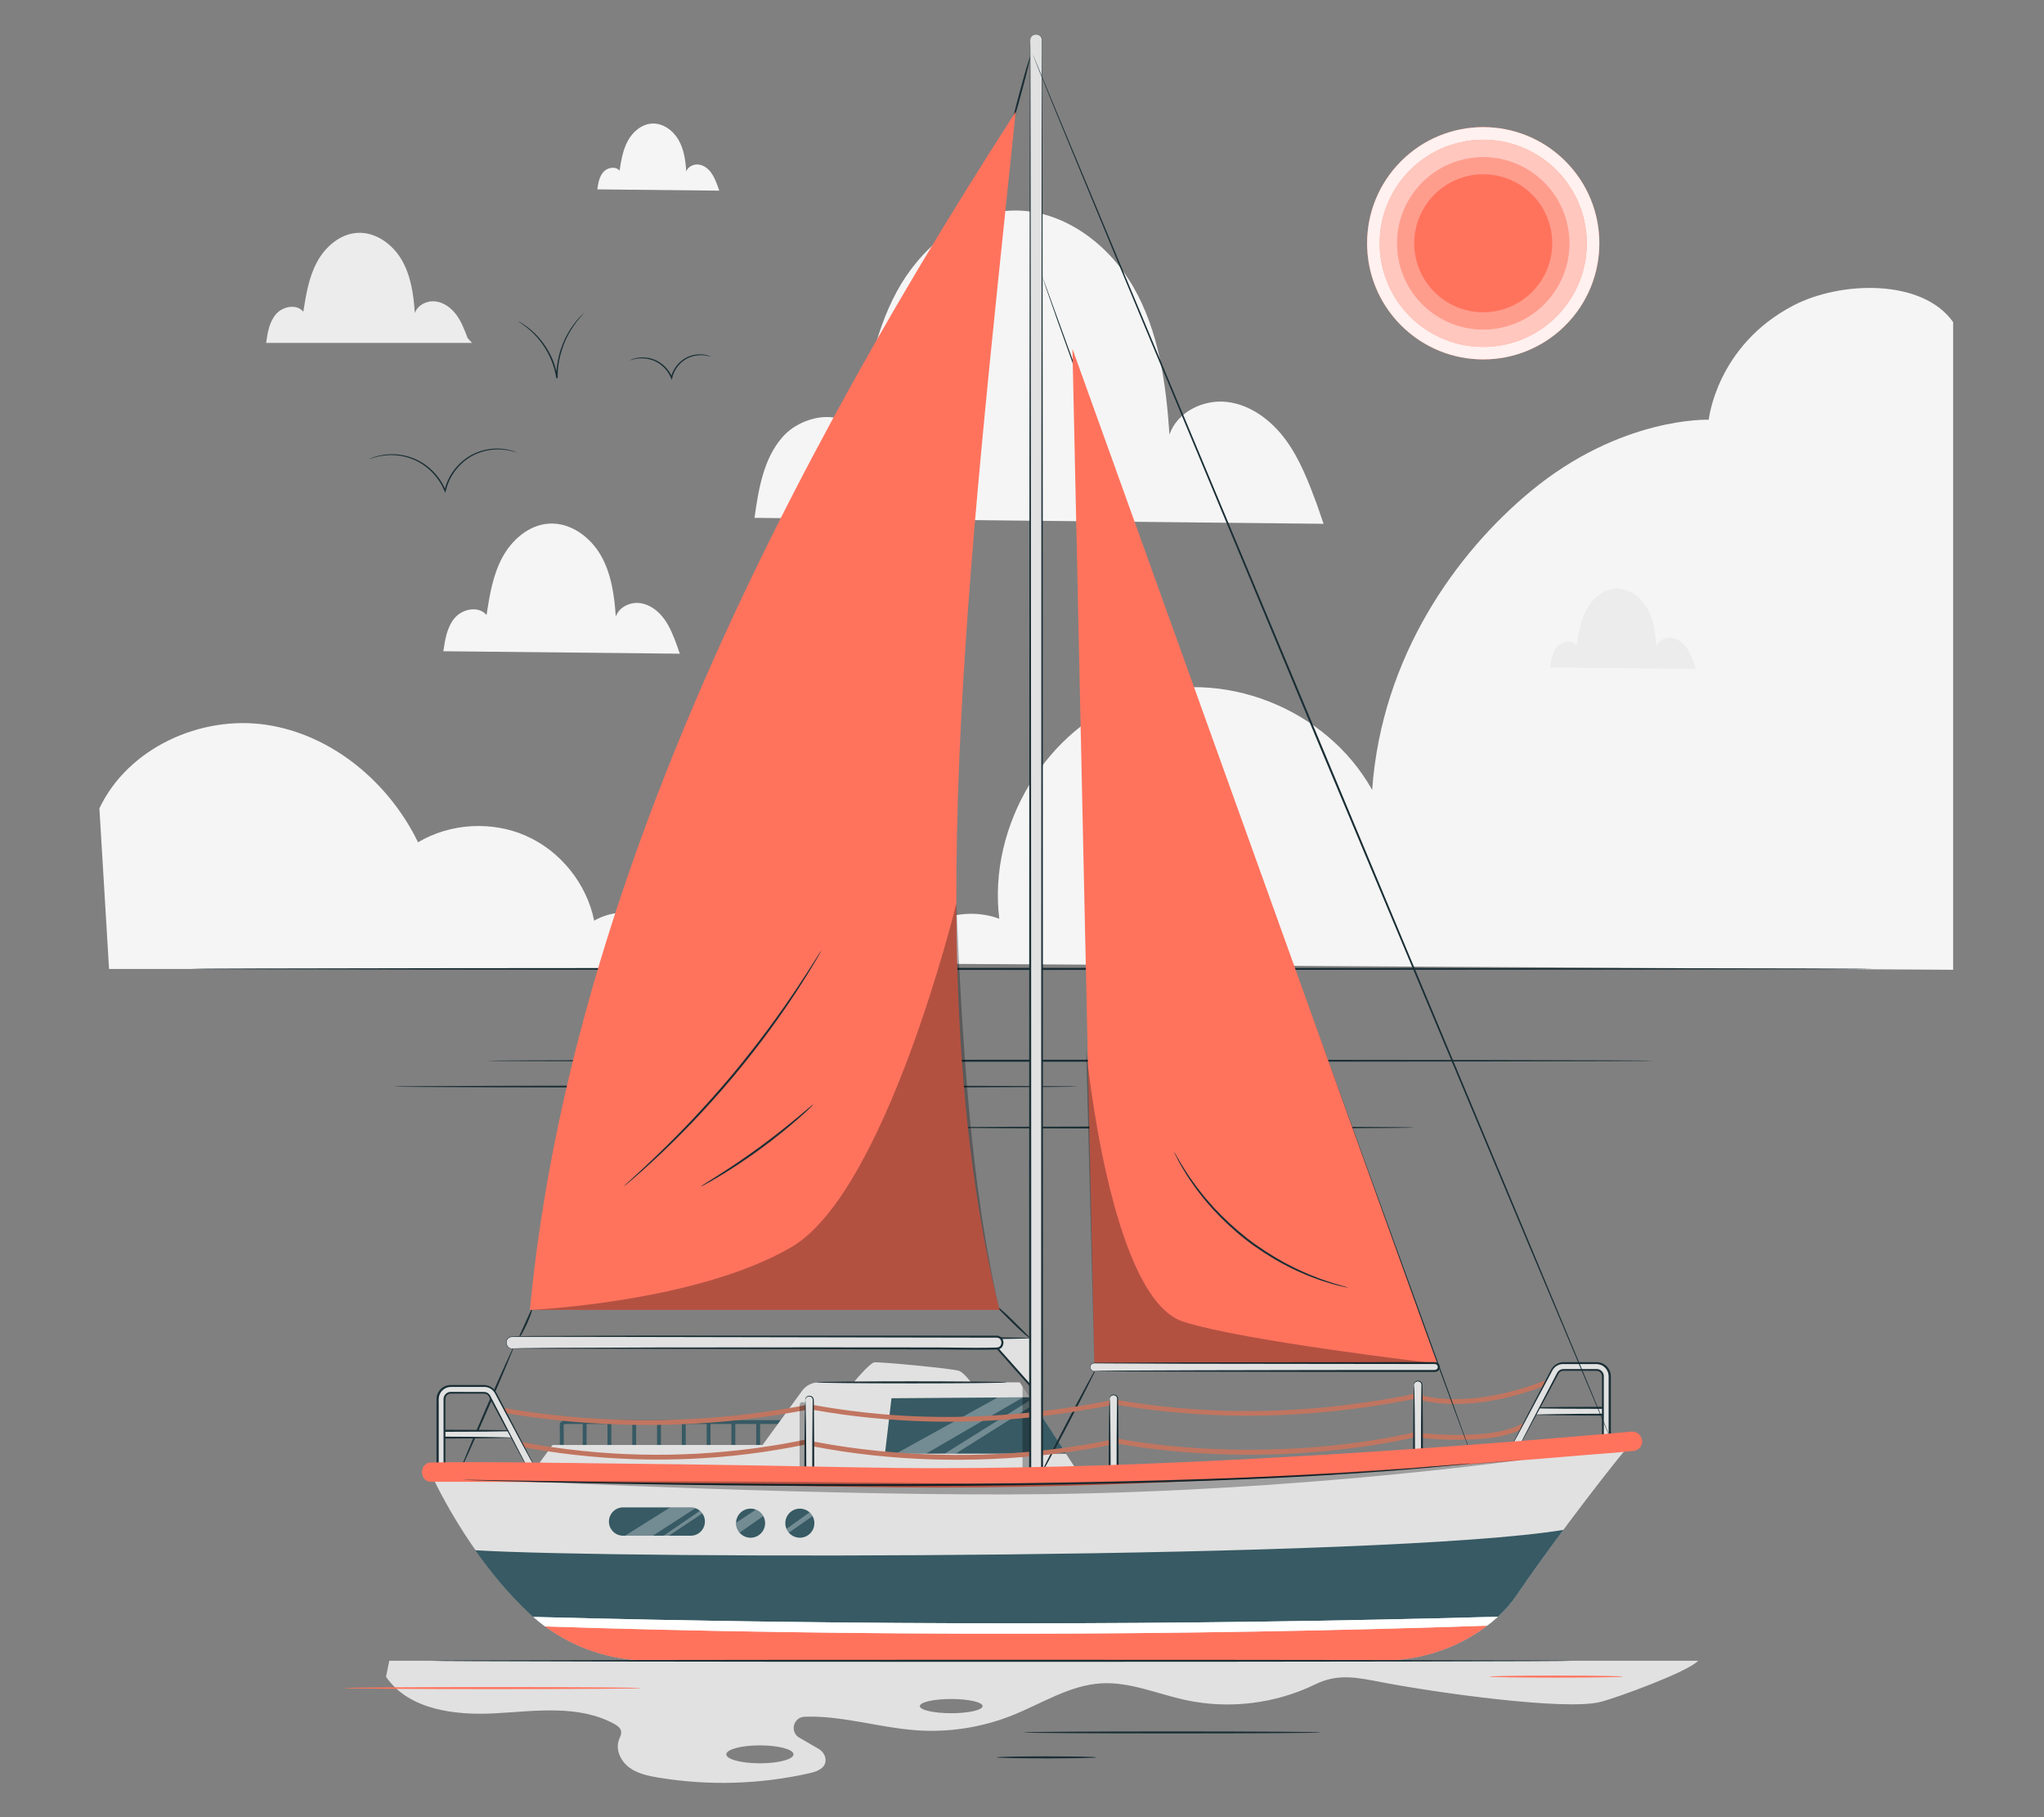 <?xml version="1.0" encoding="UTF-8"?>
<svg id="Layer_2" data-name="Layer 2" xmlns="http://www.w3.org/2000/svg" viewBox="0 0 540 480">
  <rect x="0" y="0" width="540" height="480" fill="#808080" stroke="none"/>
  <defs>
    <style>
      .cls-1, .cls-2, .cls-3, .cls-4, .cls-5, .cls-6, .cls-7, .cls-8, .cls-9, .cls-10, .cls-11, .cls-12, .cls-13, .cls-14 {
        stroke-width: 0px;
      }

      .cls-1, .cls-13 {
        fill: #ff735d;
      }

      .cls-2 {
        fill: #375a64;
      }

      .cls-3 {
        fill: #e1e1e1;
      }

      .cls-4 {
        fill: #ececec;
      }

      .cls-5 {
        opacity: .9;
      }

      .cls-5, .cls-10, .cls-11, .cls-14 {
        fill: #fff;
      }

      .cls-7 {
        fill: #f5f5f5;
      }

      .cls-8 {
        fill: none;
      }

      .cls-9 {
        fill: #1a2e35;
      }

      .cls-15, .cls-14 {
        opacity: .3;
      }

      .cls-11 {
        opacity: .6;
      }

      .cls-12 {
        fill: #c17560;
      }

      .cls-13 {
        fill-rule: evenodd;
      }
    </style>
  </defs>
  <g id="Layer_2-2" data-name="Layer 2">
    <g>
      <rect class="cls-8" width="540" height="480"/>
      <g>
        <path class="cls-3" d="m102.84,438.69l-.86,4.22c6.03,8.77,18.31,10.25,28.94,9.65,10.63-.6,22-2.31,31.35,2.8.79.43,1.63,1.01,1.81,1.9.16.84-.33,1.64-.61,2.45-.88,2.59.57,5.53,2.77,7.16,2.2,1.63,4.98,2.23,7.68,2.67,13.24,2.2,26.91,1.8,40.01-1.17,2-.45,4.4-1.38,4.16-3.74-.12-1.15-.88-2.14-1.89-2.72l-5.03-2.91c-2.57-1.49-1.6-5.41,1.37-5.53,9.6-.39,19.56,2.83,29.35,3.56,8.64.65,17.42-.7,25.47-3.9,7.8-3.1,15.17-7.98,23.55-8.48,7.59-.45,14.85,2.79,22.28,4.4,11.47,2.49,23.76,1,34.31-4.15,5.92-2.89,10.94-1.82,17.4-.57,14.59,2.81,48.51,7.55,57.84,5.25,4.31-1.07,23.23-7.98,25.9-10.9H102.84Zm97.92,27.08c-4.91,0-8.88-1.06-8.88-2.37s3.98-2.37,8.88-2.37,8.88,1.06,8.88,2.37-3.98,2.37-8.88,2.37Zm50.54-13.23c-4.58,0-8.29-.84-8.29-1.88s3.71-1.88,8.29-1.88,8.29.84,8.29,1.88-3.71,1.88-8.29,1.88Z"/>
        <path class="cls-7" d="m26.27,213.5c7.55-15.89,26.65-24.63,44.05-22.05,17.4,2.58,32.42,15.21,40.12,31.03,8.54-5.06,19.55-5.7,28.61-1.66,9.07,4.03,15.96,12.64,17.92,22.37,4.72-2.74,10.84-2.87,15.67-.34,4.83,2.54,8.2,7.65,8.62,13.09H28.81l-2.55-42.43Z"/>
        <path class="cls-7" d="m235.32,254.49c5-10.4,18.09-15.79,28.68-11.8-3.07-24.76,12.69-50.64,35.69-58.58,23-7.95,50.75,2.89,62.82,24.55,2.52-35.46,22.48-62.81,41.8-78.83,23.98-19.88,47.12-18.96,47.12-18.96,0,0,1.99-19.53,22.32-30.16,12.39-6.48,34.06-7.2,42.24,4.37v171.08l-280.68-1.65Z"/>
        <path class="cls-4" d="m123.55,89.33c-.8-2.12-1.61-4.28-2.94-6.11-1.34-1.83-3.29-3.33-5.54-3.6-2.25-.28-4.74.94-5.48,3.08-.32-4.83-1.01-9.79-3.43-13.99-2.42-4.2-6.93-7.49-11.77-7.2-4.56.28-8.46,3.67-10.63,7.69-2.17,4.02-2.91,8.63-3.63,13.14-1.73-2.12-5.38-1.45-7.18.6-1.8,2.06-2.26,4.93-2.64,7.64h54.4l-1.16-1.26Z"/>
        <path class="cls-7" d="m347.93,133.28c-2.22-5.92-4.48-11.93-8.22-17.04-3.73-5.11-9.19-9.29-15.47-10.06-6.28-.77-13.24,2.62-15.28,8.61-.9-13.49-2.81-27.33-9.57-39.04-6.75-11.71-19.35-20.92-32.85-20.09-12.72.78-23.62,10.23-29.67,21.45-6.05,11.22-8.13,24.09-10.12,36.68-4.82-5.92-15.01-4.06-20.04,1.68-5.03,5.74-6.31,13.76-7.38,21.32l150.34,1.57-1.75-5.08Z"/>
        <path class="cls-4" d="m447.62,175.41c-.57-1.52-1.15-3.06-2.11-4.37-.96-1.31-2.36-2.38-3.97-2.58-1.61-.2-3.4.67-3.92,2.21-.23-3.46-.72-7.01-2.45-10.02-1.73-3.01-4.97-5.37-8.43-5.15-3.26.2-6.06,2.62-7.61,5.5-1.55,2.88-2.09,6.18-2.6,9.41-1.24-1.52-3.85-1.04-5.14.43-1.29,1.47-1.62,3.53-1.89,5.47l38.57.4-.45-1.3Z"/>
        <path class="cls-7" d="m189.64,49.27c-.48-1.27-.96-2.56-1.76-3.65-.8-1.09-1.97-1.99-3.31-2.16-1.35-.16-2.84.56-3.27,1.84-.19-2.89-.6-5.86-2.05-8.36-1.45-2.51-4.15-4.48-7.04-4.3-2.73.17-5.06,2.19-6.36,4.59-1.3,2.4-1.74,5.16-2.17,7.86-1.03-1.27-3.22-.87-4.29.36-1.08,1.23-1.35,2.95-1.58,4.57l32.21.34-.37-1.09Z"/>
        <path class="cls-7" d="m178.87,170.56c-.92-2.46-1.86-4.96-3.41-7.08-1.55-2.12-3.82-3.86-6.43-4.18-2.61-.32-5.5,1.09-6.35,3.58-.37-5.6-1.17-11.35-3.97-16.22-2.81-4.87-8.04-8.69-13.65-8.35-5.29.32-9.81,4.25-12.33,8.91s-3.38,10.01-4.2,15.24c-2-2.46-6.24-1.69-8.33.7-2.09,2.38-2.62,5.72-3.07,8.86l62.46.65-.73-2.11Z"/>
        <path class="cls-9" d="m494.85,255.93c0,.15-99.53.27-222.28.27s-222.3-.12-222.3-.27,99.51-.27,222.3-.27,222.28.12,222.28.27Z"/>
        <g>
          <path class="cls-9" d="m437.03,280.19c0,.15-69.09.27-154.29.27s-154.3-.12-154.3-.27,69.07-.27,154.3-.27,154.29.12,154.29.27Z"/>
          <path class="cls-9" d="m284.81,287.01c0,.15-40.5.27-90.44.27s-90.45-.12-90.45-.27,40.49-.27,90.45-.27,90.44.12,90.44.27Z"/>
          <path class="cls-9" d="m373.55,297.83c0,.15-28.11.27-62.79.27s-62.79-.12-62.79-.27,28.11-.27,62.79-.27,62.79.12,62.79.27Z"/>
        </g>
        <path class="cls-9" d="m348.98,457.61c0,.15-17.58.27-39.27.27s-39.27-.12-39.27-.27,17.58-.27,39.27-.27,39.27.12,39.27.27Z"/>
        <path class="cls-1" d="m169.41,445.9c0,.15-17.58.27-39.27.27s-39.27-.12-39.27-.27,17.58-.27,39.27-.27,39.27.12,39.27.27Z"/>
        <path class="cls-1" d="m428.78,442.87c0,.15-7.91.27-17.67.27s-17.67-.12-17.67-.27,7.91-.27,17.67-.27,17.67.12,17.67.27Z"/>
        <path class="cls-9" d="m289.63,464.2c0,.15-5.9.27-13.17.27s-13.17-.12-13.17-.27,5.89-.27,13.17-.27,13.17.12,13.17.27Z"/>
        <g>
          <g>
            <circle class="cls-1" cx="391.85" cy="64.26" r="30.68" transform="translate(69.33 295.9) rotate(-45)"/>
            <circle class="cls-5" cx="391.85" cy="64.26" r="30.68" transform="translate(69.33 295.9) rotate(-45)"/>
          </g>
          <g>
            <circle class="cls-1" cx="391.85" cy="64.26" r="27.36" transform="translate(-4.9 48.04) rotate(-6.97)"/>
            <circle class="cls-11" cx="391.85" cy="64.26" r="27.36" transform="translate(-4.9 48.04) rotate(-6.97)"/>
          </g>
          <g>
            <circle class="cls-1" cx="391.85" cy="64.26" r="22.76" transform="translate(-5.23 63.15) rotate(-9.15)"/>
            <circle class="cls-14" cx="391.85" cy="64.26" r="22.76" transform="translate(-5.23 63.15) rotate(-9.15)"/>
          </g>
          <path class="cls-13" d="m410.08,64.26c0,10.07-8.16,18.23-18.23,18.23s-18.23-8.16-18.23-18.23,8.16-18.23,18.23-18.23,18.23,8.16,18.23,18.23Z"/>
        </g>
        <g>
          <path class="cls-9" d="m136.55,119.54s-.65-.22-1.84-.49c-1.19-.26-2.97-.49-5.13-.2-2.15.29-4.69,1.15-6.91,2.98-2.22,1.8-4.12,4.52-4.88,7.75,0,.03-.02.06-.02.09l-.14.55-.21-.53c-1.24-3.07-3.45-5.51-5.84-7.06-2.4-1.58-4.98-2.23-7.14-2.38-2.17-.15-3.93.16-5.1.47-1.18.31-1.8.58-1.81.55,0-.01.15-.09.44-.21.29-.13.74-.3,1.33-.47,1.17-.35,2.95-.71,5.15-.59,2.19.12,4.84.76,7.31,2.35,2.46,1.57,4.73,4.06,6,7.21l-.35.03s.01-.06.02-.09c.78-3.32,2.74-6.1,5.03-7.93,2.29-1.86,4.91-2.72,7.1-2.98,2.21-.27,4.01.01,5.2.32.6.15,1.05.31,1.35.43.3.12.46.19.45.2Z"/>
          <path class="cls-9" d="m187.85,94.22s-.36-.1-1.02-.24c-.65-.13-1.63-.25-2.81-.08-1.17.16-2.55.64-3.76,1.64-1.21.98-2.24,2.47-2.65,4.22v.05s-.15.55-.15.55l-.21-.53c-.68-1.67-1.88-3-3.18-3.85-1.31-.86-2.71-1.23-3.89-1.31-1.18-.09-2.15.07-2.79.23-.65.16-.99.3-1.01.27,0-.01.08-.06.24-.13.16-.08.41-.18.73-.28.64-.2,1.62-.41,2.85-.35,1.21.06,2.68.4,4.06,1.29,1.37.87,2.63,2.25,3.34,4l-.35.03v-.05c.45-1.85,1.54-3.39,2.81-4.4,1.28-1.03,2.73-1.5,3.94-1.64,1.22-.14,2.22.02,2.87.2.33.09.58.18.74.25.16.07.25.11.24.13Z"/>
          <path class="cls-9" d="m154.31,82.69s-.35.4-.99,1.12c-.64.72-1.5,1.8-2.41,3.25-1.82,2.86-3.64,7.42-3.58,12.65,0,.05,0,.11,0,.16l-.37.03c-.39-2.55-1.24-4.89-2.31-6.85-1.07-1.96-2.33-3.56-3.52-4.76-1.19-1.2-2.27-2.05-3.05-2.59-.78-.54-1.23-.81-1.21-.84,0-.01.12.05.35.17.22.13.55.29.95.55.81.5,1.93,1.33,3.16,2.52,1.23,1.19,2.53,2.79,3.64,4.78,1.11,1.98,1.99,4.36,2.38,6.96l-.37.03c0-.05,0-.11,0-.16-.06-5.32,1.83-9.94,3.73-12.8.94-1.45,1.85-2.52,2.52-3.21.32-.36.61-.6.8-.77.19-.17.29-.26.3-.25Z"/>
        </g>
        <g>
          <g>
            <path class="cls-9" d="m140.7,345.45c.13.05-.45,1.96-1.47,4.2-1.02,2.24-2.07,3.94-2.2,3.87-.13-.07.71-1.87,1.72-4.09,1.01-2.22,1.81-4.03,1.96-3.98Z"/>
            <g>
              <path class="cls-2" d="m148.37,382.21v-.51l-.49-.11c.04-.26.03-2.33,0-5.27,0-.26.1-.5.3-.7.31-.31.84-.5,1.42-.5h60.29v1.02h-60.29c-.43,0-.67.16-.7.21.09,5.47.06,5.51-.14,5.71l-.15.15h-.22Z"/>
              <rect class="cls-2" x="153.95" y="375.63" width="1.02" height="6.11"/>
              <rect class="cls-2" x="160.49" y="375.63" width="1.02" height="6.11"/>
              <rect class="cls-2" x="167.04" y="375.63" width="1.02" height="6.11"/>
              <rect class="cls-2" x="173.59" y="375.63" width="1.02" height="6.11"/>
              <rect class="cls-2" x="180.14" y="375.63" width="1.02" height="6.11"/>
              <rect class="cls-2" x="186.69" y="375.63" width="1.02" height="6.11"/>
              <rect class="cls-2" x="193.24" y="375.63" width="1.02" height="6.11"/>
              <rect class="cls-2" x="199.79" y="375.63" width="1.02" height="6.11"/>
            </g>
            <path class="cls-9" d="m121.59,388.35c-.13-.06,2.94-7.44,6.86-16.49,3.92-9.05,7.21-16.34,7.35-16.28.13.06-2.94,7.44-6.86,16.49-3.92,9.05-7.21,16.34-7.35,16.28Z"/>
            <g>
              <path class="cls-3" d="m142.53,386.4l3.45-4.72h55.48l10.45-14.31c1.02-1.4,2.65-2.23,4.38-2.23h53.12l15.66,24.16-142.56-2.91Z"/>
              <polygon class="cls-2" points="271.98 369.08 235.52 369.34 233.8 383.98 281.68 383.98 271.98 369.08"/>
              <g class="cls-15">
                <polygon class="cls-10" points="263.55 369.14 236.71 383.98 244.65 383.98 270.3 369.09 263.55 369.14"/>
              </g>
              <g class="cls-15">
                <polygon class="cls-10" points="272.38 369.71 249.57 383.98 252.47 383.98 273.19 370.94 272.38 369.71"/>
              </g>
            </g>
            <g class="cls-15">
              <polygon class="cls-6" points="270.14 366.25 270.14 387.97 273.74 387.97 273.48 371.45 270.14 366.25"/>
            </g>
            <path class="cls-9" d="m274.64,390.05c-.13-.07,3.13-6.56,7.28-14.49,4.15-7.94,7.62-14.31,7.75-14.24.13.07-3.13,6.55-7.28,14.49-4.15,7.93-7.62,14.31-7.75,14.24Z"/>
            <g>
              <polygon class="cls-3" points="272.45 353.48 264.37 353.48 262.88 355.47 272.45 366.25 272.45 353.48"/>
              <path class="cls-9" d="m272.45,353.48s.04.29.06.89c.02.7.04,1.57.07,2.62.05,2.26.1,5.49.12,9.27v.66s-.44-.5-.44-.5c-1.26-1.42-2.63-2.95-4.06-4.55-1.97-2.24-3.83-4.35-5.5-6.24l-.13-.15.12-.15c.52-.69,1.02-1.35,1.5-1.98l.07-.09h.11c2.5.02,4.54.07,5.94.11,1.4.04,2.17.07,2.14.1-.02.02-.23.03-.62.05-.46.02-1.01.03-1.66.06-1.42.04-3.41.09-5.81.11l.17-.09c-.47.64-.95,1.31-1.47,2.01v-.3c1.66,1.88,3.54,3.98,5.52,6.2,1.42,1.61,2.78,3.15,4.04,4.57l-.44.17c.02-3.67.07-6.83.12-9.1.03-1.07.05-1.96.07-2.68.02-.63.04-.98.06-1Z"/>
            </g>
            <path class="cls-12" d="m131.75,372.96c21.33,3.76,43.17,4.46,64.69,1.99,6.07-.7,12.11-1.64,18.1-2.82.81-.16.46-1.39-.34-1.23-20.97,4.14-42.52,5.25-63.81,3.3-6.13-.56-12.24-1.39-18.31-2.46-.8-.14-1.15,1.09-.34,1.23h0Z"/>
            <path class="cls-12" d="m137.04,382.05c19.85,3.79,40.23,4.52,60.29,2.06,5.59-.69,11.14-1.62,16.64-2.78.8-.17.46-1.4-.34-1.23-19.49,4.11-39.58,5.2-59.41,3.19-5.65-.57-11.27-1.4-16.85-2.47-.8-.15-1.15,1.08-.34,1.23h0Z"/>
            <path class="cls-12" d="m214.68,372.38c20.65,3.69,41.71,4.1,62.52,1.45,5.84-.74,11.66-1.71,17.43-2.86.81-.16.46-1.39-.34-1.23-20.2,4.03-40.85,5.6-61.39,3.8-6-.52-11.96-1.33-17.89-2.39-.8-.14-1.15,1.09-.34,1.23h0Z"/>
            <path class="cls-12" d="m214.88,382.07c20.7,3.96,42.14,4.5,63.06,2.04,5.73-.68,11.43-1.59,17.08-2.79.8-.17.46-1.4-.34-1.23-20.36,4.29-41.51,5.21-62.2,3.21-5.78-.56-11.54-1.38-17.25-2.47-.8-.15-1.15,1.08-.34,1.23h0Z"/>
            <path class="cls-12" d="m293.5,370.8c19.62,3.46,39.61,4.05,59.42,1.89,4.86-.53,9.69-1.21,14.51-2.03,1.24-.21,2.49-.43,3.73-.66.58-.11,1.16-.22,1.74-.33.34-.06.87-.31,1.16-.29.17,0,.39.14.55.19,3.21,1.02,6.72,1.28,10.07,1.27,8.59-.03,17.07-2.25,25.02-5.4.76-.3.43-1.54-.34-1.23-7.29,2.89-15.01,5-22.88,5.32-3.7.15-7.54-.03-11.12-1.06-.27-.08-.56-.22-.84-.27-.93-.17-2.02.26-2.95.44-4.96.93-9.94,1.73-14.95,2.36-9.7,1.22-19.48,1.82-29.26,1.72-11.24-.12-22.44-1.18-33.51-3.13-.8-.14-1.15,1.09-.34,1.23h0Z"/>
            <path class="cls-12" d="m293.9,381.09c18,3.27,36.51,3.92,54.72,2.35,4.46-.39,8.91-.91,13.34-1.59,2.29-.35,4.58-.74,6.86-1.17,1.02-.19,2.03-.4,3.04-.61.66-.14,1.38-.41,2.02-.44,1.14-.04,2.4.27,3.55.37,2.54.21,5.09.32,7.64.31,6.39-.01,13.82-.43,19.31-4.08.68-.45.04-1.56-.64-1.1-4.91,3.27-11.44,3.77-17.17,3.89-4.14.09-8.31-.12-12.42-.63-.1-.01-.37-.01-.12-.02-.76,0-1.53.26-2.28.42-2.11.44-4.22.84-6.34,1.21-4.5.78-9.03,1.39-13.57,1.85-9.07.92-18.2,1.26-27.32,1.03-10.15-.26-20.28-1.22-30.28-3.03-.8-.15-1.15,1.09-.34,1.23h0Z"/>
            <g class="cls-15">
              <path class="cls-6" d="m212,387.97h0c-.42,0-.76-.34-.76-.76v-16.1c0-.42.34-.76.76-.76h0c.42,0,.76.34.76.76v16.1c0,.42-.34.76-.76.76Z"/>
            </g>
            <g>
              <path class="cls-3" d="m212.76,369.79v19.72c0,1.34,2.09,1.35,2.09,0v-19.72c0-1.34-2.09-1.35-2.09,0h0Z"/>
              <path class="cls-9" d="m212.76,369.79s-.06-.17.05-.48c.1-.3.54-.7,1.19-.62.31.03.67.22.86.58.19.38.11.79.14,1.19.01.84.03,1.78.04,2.81.05,4.16.08,9.9.08,16.25.02.48-.31,1.01-.78,1.17-.45.18-.97.13-1.37-.17-.43-.28-.5-.91-.47-1.24,0-.38,0-.76,0-1.13,0-1.49.01-2.94.02-4.31.02-2.73.04-5.2.06-7.3.03-2.01.06-3.67.08-4.92.03-1.16.07-1.81.1-1.81s.07.64.1,1.81c.02,1.25.05,2.91.08,4.92.02,2.11.04,4.58.06,7.3,0,1.38.01,2.82.02,4.31,0,.37,0,.75,0,1.13-.01.41.03.64.27.82.22.17.57.21.85.1.28-.11.44-.36.44-.68,0-6.34.03-12.09.08-16.25.01-1.03.03-1.97.04-2.81,0-.41.06-.81-.07-1.08-.13-.28-.4-.44-.66-.48-.54-.1-.94.21-1.06.46-.13.26-.11.43-.15.43Z"/>
            </g>
            <g>
              <path class="cls-3" d="m293.16,369.48v19.72c0,1.34,2.09,1.35,2.09,0v-19.72c0-1.34-2.09-1.35-2.09,0h0Z"/>
              <path class="cls-9" d="m293.16,369.48s-.06-.17.05-.48c.1-.3.54-.7,1.19-.62.31.03.67.22.86.58.19.38.11.79.14,1.19.01.84.02,1.78.04,2.81.05,4.16.08,9.9.08,16.25.02.48-.31,1.01-.78,1.17-.45.18-.97.13-1.37-.17-.43-.28-.5-.91-.47-1.24,0-.38,0-.76,0-1.13,0-1.49.01-2.94.02-4.31.02-2.73.04-5.2.06-7.3.03-2.01.06-3.67.08-4.92.03-1.16.07-1.81.1-1.81s.07.64.1,1.81c.02,1.25.05,2.91.08,4.92.02,2.11.04,4.58.06,7.3,0,1.38.01,2.82.02,4.31,0,.37,0,.75,0,1.13-.01.41.03.64.27.82.22.17.57.21.85.1.28-.11.44-.36.44-.68,0-6.34.03-12.09.08-16.25.01-1.03.03-1.97.04-2.81,0-.41.06-.81-.07-1.08-.13-.28-.4-.44-.66-.48-.54-.1-.94.21-1.06.46-.13.26-.11.43-.15.43Z"/>
            </g>
            <g>
              <path class="cls-3" d="m373.57,365.82v19.72c0,1.34,2.09,1.35,2.09,0v-19.72c0-1.34-2.09-1.35-2.09,0h0Z"/>
              <path class="cls-9" d="m373.57,365.82s-.06-.17.05-.48c.1-.3.54-.7,1.19-.62.31.03.67.22.86.58.19.38.11.79.14,1.19.01.84.02,1.78.04,2.81.05,4.16.08,9.9.08,16.25.02.48-.31,1.01-.78,1.17-.45.18-.97.13-1.37-.17-.43-.28-.5-.91-.47-1.24,0-.38,0-.76,0-1.13,0-1.49.01-2.94.02-4.31.02-2.73.04-5.2.06-7.3.03-2.01.06-3.67.08-4.92.03-1.16.07-1.81.1-1.81s.07.64.1,1.81c.02,1.25.05,2.91.08,4.92.02,2.11.04,4.58.06,7.3,0,1.38.01,2.82.02,4.31,0,.37,0,.75,0,1.13-.01.41.03.64.27.82.22.17.57.21.85.1.28-.11.44-.36.44-.68,0-6.34.03-12.09.08-16.25.01-1.03.03-1.97.04-2.81,0-.41.06-.81-.07-1.08-.13-.28-.4-.44-.66-.48-.54-.1-.94.21-1.06.46-.13.26-.11.43-.15.43Z"/>
            </g>
            <path class="cls-3" d="m113.85,389.23s9.55,21.61,26.26,37.11c8.61,7.98,20,12.3,31.74,12.3l191.33-.02c9.94.3,19.81-2.36,28-7.98,3.55-2.43,6.94-5.51,9.53-9.35,9.19-13.66,29.42-39.93,30.47-40.19,1.05-.26-116.9,11.3-203.86,9.46-67.5-1.43-113.49-1.31-113.49-1.31Z"/>
            <g>
              <g>
                <rect class="cls-3" x="116.55" y="377.94" width="18.97" height="1.81"/>
                <path class="cls-9" d="m135.52,379.75s-.03-.19-.05-.5c-.02-.36-.04-.8-.06-1.31l.11.11c-3.2.09-10.49.16-18.96.16h0c.53-.53.15-.15.27-.27h0v.92c0,.3,0,.6,0,.89l-.26-.27c5.27,0,9.96.06,13.38.11,1.65.03,3.01.06,4.06.08.96.03,1.51.05,1.53.07.02.02-.47.05-1.4.07-1.03.02-2.37.05-3.99.08-3.4.05-8.19.11-13.57.11h-.27s0-.27,0-.27c0-.29,0-.59,0-.89v-.46s0-.23,0-.23v-.2h0v-.02h0c.12-.12-.27.26.27-.27h0c8.47,0,15.76.07,18.96.16h.11s0,.11,0,.11c-.02.61-.04,1.07-.06,1.38-.02.3-.03.45-.05.43Z"/>
              </g>
              <g>
                <path class="cls-3" d="m140.31,389.49l-10.94-20.67c-.29-.54-.85-.88-1.47-.88h-8.8c-.91,0-1.66.74-1.66,1.66v19.37h-1.81v-19.37c0-1.91,1.55-3.47,3.47-3.47h8.8c1.29,0,2.46.71,3.06,1.85l10.94,20.67-1.6.85Z"/>
                <path class="cls-9" d="m140.31,389.49s.13-.09.39-.24c.28-.16.67-.38,1.18-.66l-.03.08c-1.5-2.71-5.05-9.31-9.88-18.37-.3-.57-.61-1.14-.92-1.73-.31-.61-.61-1.14-1.13-1.54-.5-.39-1.13-.64-1.79-.68-.7,0-1.41,0-2.12,0-1.44,0-2.93,0-4.44,0-.76,0-1.52,0-2.3,0-.74-.02-1.46.19-2.05.63-.59.43-1.04,1.08-1.21,1.8-.18.7-.07,1.55-.1,2.36,0,1.64,0,3.3,0,4.99,0,3.38,0,6.85,0,10.4,0,.82,0,1.64,0,2.4l-.27-.27c.64,0,1.23,0,1.81,0l-.27.27c0-3.91,0-7.72,0-11.39,0-1.84,0-3.64,0-5.4,0-.88,0-1.75,0-2.62,0-1.01.9-1.88,1.88-1.86,1.68,0,3.31,0,4.9.01.79,0,1.57,0,2.34,0,.38,0,.77,0,1.14,0,.35,0,.81-.02,1.19.17.38.17.7.47.89.84.17.32.34.64.5.95.33.63.65,1.25.97,1.86.63,1.21,1.24,2.38,1.82,3.49,2.3,4.44,4.16,8.03,5.47,10.55.63,1.23,1.13,2.2,1.48,2.89.16.31.28.56.38.76.09.17.13.27.13.28,0,0-.05-.07-.14-.23-.1-.19-.24-.42-.4-.72-.37-.67-.88-1.61-1.53-2.8-1.35-2.5-3.28-6.07-5.66-10.49-.6-1.12-1.23-2.29-1.88-3.51-.33-.61-.66-1.24-1-1.87-.17-.32-.34-.64-.51-.96-.15-.28-.4-.51-.69-.64-.3-.14-.62-.12-1.02-.12-.38,0-.76,0-1.14,0-.77,0-1.55,0-2.34,0-1.59,0-3.22,0-4.9.01-.73-.01-1.4.64-1.39,1.39,0,.86,0,1.73,0,2.61,0,1.76,0,3.56,0,5.4,0,3.67,0,7.48,0,11.39v.27s-.27,0-.27,0c-.57,0-1.17,0-1.81,0h-.27s0-.27,0-.27c0-.76,0-1.58,0-2.4,0-3.55,0-7.02,0-10.4,0-1.69,0-3.35,0-4.99,0-.41,0-.82,0-1.22,0-.39,0-.85.12-1.27.21-.84.72-1.59,1.41-2.08.68-.51,1.54-.75,2.35-.72.77,0,1.54,0,2.3,0,1.51,0,3,0,4.44,0,.73,0,1.44,0,2.15.01.75.05,1.46.34,2.03.79.59.43.96,1.11,1.24,1.68.31.59.61,1.16.91,1.73,4.77,9.09,8.23,15.74,9.62,18.5l.03.06-.05.03c-.54.27-.94.47-1.24.62-.27.13-.39.19-.39.17Z"/>
              </g>
            </g>
            <g>
              <g>
                <rect class="cls-3" x="405.45" y="371.85" width="18.97" height="1.81"/>
                <path class="cls-9" d="m405.45,373.66s-.03-.13-.05-.43c-.02-.3-.04-.76-.06-1.38v-.1s.11,0,.11,0c3.2-.09,10.49-.16,18.96-.16h0c.53.53.15.15.27.27h0v.92c0,.3,0,.6,0,.89v.27s-.27,0-.27,0c-5.38,0-10.17-.06-13.57-.11-1.62-.03-2.96-.06-3.99-.08-.93-.03-1.43-.05-1.4-.07.02-.02.57-.05,1.53-.07,1.05-.02,2.41-.05,4.06-.08,3.42-.05,8.11-.11,13.38-.11l-.27.27c0-.29,0-.59,0-.89v-.46s0-.23,0-.23v-.2h0v-.02h0c.12.11-.27-.27.27.26h0c-8.47,0-15.76-.06-18.96-.16l.11-.11c-.02.52-.04.95-.06,1.31-.02.31-.03.48-.05.5Z"/>
              </g>
              <g>
                <path class="cls-3" d="m400.65,383.4l10.94-20.67c.29-.54.85-.88,1.47-.88h8.8c.91,0,1.66.74,1.66,1.66v19.37h1.81v-19.37c0-1.91-1.55-3.47-3.47-3.47h-8.8c-1.29,0-2.46.71-3.06,1.85l-10.94,20.67,1.6.85Z"/>
                <path class="cls-9" d="m400.65,383.4s-.12-.05-.39-.17c-.3-.15-.71-.35-1.24-.62l-.05-.03.03-.06c1.39-2.76,4.85-9.41,9.62-18.5.3-.57.6-1.15.91-1.73.28-.57.65-1.25,1.24-1.68.57-.45,1.29-.74,2.03-.79.71,0,1.43,0,2.15-.01,1.44,0,2.93,0,4.44,0,.76,0,1.52,0,2.3,0,.81-.03,1.67.21,2.35.72.69.49,1.2,1.24,1.41,2.08.11.41.13.87.12,1.27,0,.41,0,.81,0,1.22,0,1.64,0,3.3,0,4.99,0,3.38,0,6.85,0,10.4,0,.81,0,1.62,0,2.4v.27h-.27c-.62,0-1.22,0-1.81,0h-.27v-.27c0-3.91,0-7.72,0-11.39,0-1.84,0-3.64,0-5.4,0-.88,0-1.75,0-2.61,0-.75-.67-1.4-1.39-1.39-1.68,0-3.31,0-4.9-.01-.79,0-1.57,0-2.34,0-.38,0-.77,0-1.14,0-.4,0-.72-.02-1.02.12-.3.13-.54.36-.69.64-.17.32-.34.65-.51.96-.34.64-.67,1.26-1,1.87-.65,1.22-1.28,2.39-1.88,3.51-2.38,4.42-4.31,7.98-5.66,10.49-.65,1.19-1.16,2.13-1.53,2.8-.16.29-.3.53-.4.71-.09.16-.14.24-.14.23,0,0,.04-.1.13-.28.1-.2.22-.45.38-.76.35-.69.85-1.66,1.48-2.89,1.3-2.52,3.17-6.1,5.47-10.55.58-1.11,1.19-2.27,1.82-3.49.32-.61.64-1.23.97-1.86.17-.32.33-.63.5-.95.19-.36.51-.67.89-.84.39-.19.84-.17,1.19-.17.38,0,.76,0,1.14,0,.77,0,1.55,0,2.34,0,1.59,0,3.22,0,4.9-.01.98-.02,1.88.85,1.88,1.86,0,.86,0,1.73,0,2.62,0,1.76,0,3.56,0,5.4,0,3.67,0,7.48,0,11.39l-.27-.27c.57,0,1.17,0,1.81,0l-.27.27c0-.76,0-1.58,0-2.4,0-3.55,0-7.02,0-10.4,0-1.69,0-3.35,0-4.99-.03-.81.08-1.66-.1-2.36-.18-.72-.62-1.37-1.21-1.8-.59-.44-1.31-.65-2.05-.63-.77,0-1.54,0-2.3,0-1.51,0-3,0-4.44,0-.72,0-1.42,0-2.12,0-.66.04-1.29.29-1.79.68-.53.39-.83.93-1.13,1.54-.31.58-.62,1.16-.92,1.73-4.83,9.06-8.38,15.66-9.88,18.37l-.03-.08c.51.29.89.5,1.18.66.26.15.39.23.39.24Z"/>
              </g>
            </g>
            <g>
              <path class="cls-3" d="m135.69,356.17c-.6.17-.39.04-.1.04.24,0,.48-.01.73-.02.89-.01,1.77-.02,2.66-.03,3.15-.02,6.31-.03,9.46-.03,10.24-.02,20.47-.02,30.71-.01,12.27,0,24.54.02,36.81.03,10.58.01,21.16.03,31.74.05,5.13,0,10.28.18,15.41.03.07,0,.15,0,.22,0,2.02,0,2.02-3.13,0-3.14-4.25,0-8.49-.02-12.74-.02-10.17-.02-20.33-.03-30.5-.05-12.3-.02-24.6-.03-36.9-.04-10.66,0-21.31,0-31.97,0-3.54,0-7.07.01-10.61.03-1.69,0-3.39-.04-5.08.05-.22.01-.45.01-.67.07-1.94.54-1.12,3.57.83,3.02h0Z"/>
              <path class="cls-9" d="m135.69,356.17s-.22.12-.69.07c-.45-.04-1.17-.5-1.29-1.44-.06-.45.06-1.01.5-1.4.45-.39,1.12-.41,1.75-.42,1.3-.02,2.8-.04,4.49-.07,6.76-.03,16.52-.07,28.57-.12,24.14,0,57.46.02,94.27.02.64-.03,1.38.36,1.63,1,.28.61.24,1.33-.12,1.9-.17.29-.47.51-.77.64-.31.13-.68.13-.93.13l-1.71.04c-2.28.04-4.54.02-6.78,0-4.48-.07-8.89-.07-13.24-.08-8.68-.02-17.05-.04-25.03-.05-15.95-.03-30.31-.06-42.38-.09-12.05-.03-21.81-.05-28.57-.06-3.36,0-5.97-.01-7.77-.01-.88,0-1.55,0-2.02,0-.11-.02-.22.05-.28,0,.07,0,.15-.02.2-.03.11-.02.17-.03.17-.03,0,0-.05.03-.16.06-.06.01-.12.04-.22.05.05-.12.18-.07.28-.1.47-.01,1.14-.03,2.02-.05,1.79-.02,4.41-.05,7.77-.09,6.76-.03,16.52-.06,28.57-.11,12.07,0,26.43-.02,42.38-.03,7.98,0,16.35.01,25.03.02,4.34,0,8.76,0,13.24.07,2.24.02,4.5.04,6.76,0l1.7-.04c.58.02,1.01-.11,1.28-.53.26-.39.29-.96.09-1.39-.19-.45-.64-.69-1.14-.69-36.8-.07-70.12-.13-94.26-.18-12.05-.02-21.81-.04-28.57-.05-1.68,0-3.18.02-4.48.02-.64,0-1.26.02-1.67.36-.4.35-.53.86-.48,1.29.1.89.77,1.34,1.19,1.4.45.06.67-.05.68-.02Z"/>
            </g>
            <path class="cls-9" d="m272.17,353.48c-.11.14-2.34-1.69-4.83-4.19-1.15-1.15-2.2-2.2-3.19-3.19-.81-.82-1.32-1.32-1.27-1.38.11-.14,2.34,1.69,4.83,4.19,1.15,1.15,2.2,2.2,3.19,3.19.81.82,1.32,1.32,1.27,1.38Z"/>
            <path class="cls-9" d="m272.17,14.99c.14.04-.87,4.23-2.26,9.36-1.39,5.13-2.63,9.26-2.77,9.23s.87-4.23,2.26-9.36c1.39-5.13,2.63-9.26,2.77-9.22Z"/>
            <g>
              <path class="cls-3" d="m272.17,10.6v379.85c0,2.02,3.14,2.02,3.14,0V10.6c0-2.02-3.14-2.02-3.14,0h0Z"/>
              <path class="cls-9" d="m272.17,10.6s0-.04,0-.13c.01-.08,0-.21.06-.37.08-.31.38-.81,1.05-.98.32-.09.71-.1,1.1.05.39.14.77.48.9.97.11.49.05,1.02.07,1.58,0,.56,0,1.17,0,1.81.01,5.13.03,12.69.05,22.42.02,19.48.05,47.64.08,82.45.02,69.63.05,165.8.08,272.02,0,.46-.17.98-.54,1.31-.36.34-.85.49-1.33.48-.47,0-.96-.18-1.31-.53-.36-.35-.5-.87-.49-1.32,0-1.66,0-3.31,0-4.96,0-3.3,0-6.59,0-9.87,0-6.56,0-13.07,0-19.54,0-12.94,0-25.68,0-38.21,0-25.05.01-49.21.02-72.22.02-46.03.04-87.48.06-122.29.04-34.81.06-62.97.08-82.45.02-9.73.04-17.28.05-22.42.01-2.56.02-4.51.03-5.83,0-1.31.03-1.99.03-1.99,0,0,.02.67.03,1.99,0,1.32.01,3.27.03,5.83.01,5.13.03,12.69.05,22.42.02,19.47.05,47.64.08,82.45.02,34.81.04,76.26.06,122.29,0,23.02.01,47.18.02,72.22,0,12.52,0,25.27,0,38.21,0,6.47,0,12.98,0,19.54,0,3.28,0,6.57,0,9.87v4.96c-.05.75.54,1.32,1.28,1.32.74.04,1.36-.53,1.33-1.26.03-106.22.06-202.39.08-272.02.04-34.81.06-62.98.08-82.45.02-9.73.04-17.29.05-22.42,0-.64,0-1.24,0-1.81-.02-.56.05-1.1-.06-1.56-.12-.46-.47-.79-.84-.93-.37-.15-.75-.14-1.06-.06-.64.15-.95.64-1.03.94-.1.31-.07.49-.09.49Z"/>
            </g>
            <path class="cls-9" d="m388.56,383.98s-.12-.27-.32-.79c-.21-.54-.5-1.33-.89-2.35-.77-2.08-1.9-5.13-3.36-9.04-2.9-7.88-7.09-19.25-12.26-33.3-10.3-28.15-24.52-67.01-40.23-109.93-15.62-42.97-29.75-81.87-39.99-110.04-5.06-14.09-9.15-25.49-11.99-33.39-1.38-3.94-2.46-7.01-3.19-9.11-.34-1.04-.6-1.83-.78-2.39-.17-.54-.25-.81-.25-.81.5,1.37,6.39,17.58,16.57,45.57,10.27,28.15,24.46,67.03,40.14,109.98,15.65,42.94,29.82,81.82,40.08,109.98,5.11,14.07,9.24,25.46,12.1,33.35,1.41,3.93,2.51,6.99,3.27,9.08.36,1.03.64,1.82.84,2.37.19.53.27.81.27.81Z"/>
            <path class="cls-9" d="m426.03,381.3s-.15-.31-.42-.94c-.27-.64-.67-1.56-1.19-2.77-1.04-2.45-2.56-6.04-4.52-10.67-3.91-9.28-9.56-22.7-16.54-39.27-13.92-33.2-33.13-79.04-54.36-129.66-21.13-50.69-40.26-96.57-54.11-129.79-6.86-16.62-12.41-30.08-16.26-39.39-1.89-4.66-3.35-8.27-4.35-10.74-.48-1.23-.86-2.17-1.09-2.81-.23-.64-.33-.97-.33-.97,0,0,.14.32.38.95.26.64.64,1.57,1.14,2.79,1.02,2.46,2.52,6.06,4.44,10.7,3.88,9.3,9.49,22.73,16.41,39.33,13.89,33.21,33.07,79.07,54.26,129.73,21.17,50.65,40.33,96.51,54.21,129.72,6.92,16.6,12.51,30.04,16.39,39.34,1.92,4.64,3.41,8.25,4.43,10.71.5,1.22.88,2.15,1.14,2.79.25.63.37.96.37.96Z"/>
            <polygon class="cls-1" points="379.82 360.57 289.13 360.04 283.33 92.15 379.82 360.57"/>
            <g>
              <path class="cls-2" d="m182.49,405.65h-17.88c-2.07,0-3.74-1.68-3.74-3.74h0c0-2.07,1.68-3.74,3.74-3.74h17.88c2.07,0,3.74,1.68,3.74,3.74h0c0,2.07-1.68,3.74-3.74,3.74Z"/>
              <g class="cls-15">
                <path class="cls-10" d="m165.13,405.65l11.94-7.49h5.75c.35.02.67.09.97.19l-11.32,7.3h-7.34Z"/>
              </g>
              <g class="cls-15">
                <path class="cls-10" d="m175.32,405.65l9.65-6.62c.24.21.44.44.63.7l-8.91,5.92h-1.36Z"/>
              </g>
            </g>
            <path class="cls-1" d="m431.95,383.19s.59-.25.62-.26c.77-.37,1.3-1.37,1.27-2.21h0c-.05-1.13-.76-2.16-1.88-2.47-.83-.23-1.82,0-2.65.06-1.91.16-3.83.33-5.74.5-7.06.61-14.12,1.2-21.18,1.76-23.08,1.84-46.18,3.41-69.3,4.65-28.21,1.51-56.45,2.56-84.7,2.59-15.46.02-30.91-.42-46.37-.68-14.42-.25-28.84-.44-43.26-.59-14.73-.15-29.5-.47-44.23-.24-.2,0-.39,0-.59,0-3.29,0-3.29,5.12,0,5.11,11.95-.03,23.91.06,35.86.16,29.49.25,58.98,1.06,88.47,1.32,28.1.25,56.22-.65,84.29-2.02,24.24-1.18,48.46-2.76,72.65-4.62,7.97-.61,15.93-1.26,23.89-1.94,3.87-.33,7.78-.54,11.64-1,.53-.06.89.14-.12-.13-.63-.82-1.25-1.64-1.88-2.46h0c.42-.73.84-1.47,1.27-2.21.2-.09.4-.17.6-.26-3.15.91-1.81,5.84,1.36,4.93h0Z"/>
            <g>
              <path class="cls-2" d="m125.55,409.48c3.94,5.62,8.82,11.62,14.53,16.92.26.24.52.46.79.7,85.71,2.26,170.68,2.27,254.87-.05,1.82-1.68,3.51-3.57,4.95-5.7,3.2-4.76,7.75-11.05,12.35-17.24-47.27,7.73-248.27,7.77-287.49,5.38Z"/>
              <path class="cls-1" d="m143.99,429.62c8.01,5.91,17.79,9.07,27.83,9.07l191.33-.02c9.94.3,19.81-2.36,28-7.98.59-.4,1.17-.83,1.75-1.27-81.17,2.73-166.82,2.84-248.91.2Z"/>
              <path class="cls-10" d="m140.86,427.09c1.01.89,2.05,1.73,3.12,2.53,82.1,2.64,167.75,2.53,248.91-.2.97-.74,1.92-1.53,2.83-2.37-84.19,2.32-169.15,2.31-254.87.05Z"/>
            </g>
            <path class="cls-1" d="m139.99,346h124.06c-21.49-87.03-8.24-195.32,4.28-316.46-70.39,109.07-118.72,215.27-128.34,316.46Z"/>
            <path class="cls-9" d="m216.98,251.09s-.12.26-.38.74c-.3.51-.69,1.2-1.19,2.06-1.04,1.79-2.61,4.33-4.62,7.44-2.01,3.11-4.5,6.74-7.38,10.69-2.9,3.94-6.19,8.19-9.81,12.52-3.63,4.32-7.25,8.31-10.62,11.85-3.39,3.52-6.53,6.62-9.24,9.13-2.7,2.52-4.93,4.52-6.51,5.85-.76.64-1.37,1.15-1.82,1.53-.42.35-.65.52-.66.51-.01-.01.19-.22.59-.59.44-.4,1.02-.94,1.75-1.61,1.54-1.38,3.73-3.41,6.39-5.97,2.67-2.55,5.78-5.66,9.14-9.2,3.34-3.56,6.94-7.54,10.57-11.85,3.61-4.32,6.91-8.56,9.82-12.47,2.89-3.93,5.42-7.53,7.46-10.61,2.05-3.07,3.67-5.58,4.76-7.34.53-.84.96-1.51,1.28-2.01.3-.46.46-.69.48-.68Z"/>
            <path class="cls-9" d="m214.91,291.69s-.34.4-1.01,1.05c-.67.65-1.67,1.57-2.92,2.67-2.51,2.21-6.08,5.16-10.2,8.17-4.13,3.01-8.02,5.51-10.89,7.22-1.44.86-2.61,1.53-3.44,1.97-.82.44-1.29.67-1.31.64-.02-.03.41-.32,1.2-.82.88-.55,2-1.26,3.34-2.11,2.82-1.79,6.66-4.33,10.78-7.33,4.11-3,7.7-5.89,10.27-8.03,1.22-1.02,2.24-1.88,3.03-2.54.71-.6,1.12-.92,1.15-.89Z"/>
            <g>
              <path class="cls-3" d="m289.13,362.13h89.85c1.49,0,1.49-2.09,0-2.09h-89.85c-1.49,0-1.49,2.09,0,2.09h0Z"/>
              <path class="cls-9" d="m289.13,362.13s-.04,0-.12,0c-.08,0-.2-.01-.36-.06-.3-.08-.77-.5-.67-1.17.04-.32.27-.67.65-.83.39-.15.82-.08,1.27-.1.91,0,1.96-.02,3.14-.02,4.75-.02,11.57-.05,19.99-.08,16.9-.02,40.21-.05,65.95-.08.46-.01,1.01.23,1.24.69.24.45.2,1.02-.12,1.42-.3.44-.9.53-1.28.51h-1.19c-1.59,0-3.17,0-4.74,0-3.14,0-6.23,0-9.26,0-6.07,0-11.93-.01-17.51-.02-11.16-.02-21.2-.04-29.65-.06-8.42-.04-15.24-.06-19.99-.08-2.34-.02-4.17-.04-5.43-.05-.6-.01-1.07-.02-1.41-.03-.32,0-.48-.03-.48-.03,0,0,.16-.02.48-.03.34,0,.81-.02,1.41-.03,1.27-.01,3.09-.03,5.43-.05,4.74-.02,11.57-.05,19.99-.08,8.45-.02,18.5-.04,29.65-.06,5.58,0,11.44-.01,17.51-.02,3.04,0,6.13,0,9.26,0,1.57,0,3.15,0,4.74,0h1.19c.39,0,.68-.05.86-.3.19-.22.21-.59.07-.85-.13-.27-.43-.41-.77-.41-25.74-.03-49.05-.06-65.95-.08-8.42-.04-15.25-.06-19.99-.08-1.18,0-2.22-.02-3.14-.02-.45.01-.89-.05-1.22.07-.34.13-.54.44-.59.72-.1.61.31,1.01.59,1.11.29.11.47.08.46.11Z"/>
            </g>
            <path class="cls-9" d="m356.24,340.14s-.21-.02-.61-.1c-.45-.1-1.02-.23-1.72-.39-.75-.17-1.65-.39-2.69-.73-1.04-.33-2.23-.65-3.5-1.15-.64-.24-1.31-.49-2.01-.75-.7-.27-1.4-.6-2.14-.92-1.49-.61-3.01-1.42-4.62-2.24-3.18-1.73-6.55-3.86-9.86-6.41-3.29-2.59-6.17-5.34-8.63-8-1.19-1.36-2.34-2.64-3.3-3.93-.49-.64-.99-1.24-1.41-1.85-.42-.61-.83-1.2-1.22-1.77-.8-1.11-1.41-2.19-1.98-3.12-.58-.92-1.02-1.74-1.36-2.43-.32-.64-.59-1.16-.8-1.57-.18-.36-.26-.55-.25-.56.02,0,.13.17.34.51.23.4.52.9.88,1.52.37.67.83,1.47,1.43,2.37.59.91,1.21,1.97,2.03,3.06.4.55.81,1.13,1.24,1.74.43.6.94,1.19,1.43,1.82.97,1.27,2.13,2.53,3.32,3.88,2.46,2.62,5.33,5.34,8.59,7.91,3.28,2.53,6.63,4.65,9.77,6.4,1.6.82,3.1,1.64,4.57,2.27.73.32,1.42.67,2.11.94.69.27,1.35.53,1.99.78,1.26.53,2.44.87,3.46,1.22,1.02.36,1.92.62,2.65.81.69.2,1.25.36,1.69.49.38.12.58.19.58.2Z"/>
            <g class="cls-15">
              <path class="cls-6" d="m286.97,277.42s6.19,65.4,25.6,71.68c15.75,5.1,65.85,10.94,65.85,10.94h-89.31l-2.15-82.62Z"/>
            </g>
            <g class="cls-15">
              <path class="cls-6" d="m140.19,346s43.9-1.95,68.92-16.6c25.01-14.64,43.55-90.76,43.55-90.76,1.52,36.36,3.79,74.77,11.39,107.36h-123.86Z"/>
            </g>
            <path class="cls-9" d="m388.56,386.56s-14.83,1.74-38.91,3.15c-24.08,1.43-57.39,2.45-94.19,2.75-36.81.25-70.14-.11-94.25-.58-12.06-.22-21.81-.46-28.55-.65-3.36-.1-5.97-.18-7.76-.23-.87-.03-1.55-.06-2.02-.08-.45-.02-.69-.04-.69-.04,0,0,.23-.01.69-.01.47,0,1.14.01,2.02.02,1.79.03,4.41.08,7.76.13,6.76.11,16.51.28,28.56.48,24.11.37,57.43.67,94.24.42,36.79-.3,70.1-1.26,94.18-2.59,3.01-.14,5.88-.3,8.59-.5,2.71-.18,5.26-.35,7.65-.51,2.39-.16,4.61-.31,6.66-.45,2.04-.18,3.91-.34,5.59-.48,3.35-.28,5.95-.5,7.74-.65.87-.07,1.54-.12,2.01-.16.45-.03.69-.03.69-.03Z"/>
            <g>
              <path class="cls-2" d="m202.02,403.26c-.51,2.06-2.59,3.32-4.65,2.81s-3.32-2.59-2.81-4.65,2.59-3.32,4.65-2.81c2.06.51,3.32,2.59,2.81,4.65Z"/>
              <g class="cls-15">
                <path class="cls-10" d="m199.7,398.77l-5.25,3.46c-.05.17-.02,1.6.93,2.62l6.26-4.38s-.7-1.27-1.94-1.69Z"/>
              </g>
            </g>
            <g>
              <circle class="cls-2" cx="211.31" cy="402.34" r="3.84"/>
              <g class="cls-15">
                <path class="cls-10" d="m213.87,399.48l-6.1,4.37s.38.83.63,1l6.26-4.38s-.33-.65-.79-.99Z"/>
              </g>
            </g>
            <path class="cls-3" d="m225.12,365.76c.08-.39,4.66-5.69,5.82-5.9,1.16-.21,21.02,1.65,22.49,2.27,1.47.62,3.56,3.63,3.56,3.63h-31.87Z"/>
            <path class="cls-9" d="m266.02,365.14c0,.15-11.29.27-25.22.27s-25.22-.12-25.22-.27,11.29-.27,25.22-.27,25.22.12,25.22.27Z"/>
            <g class="cls-15">
              <path class="cls-6" d="m137.21,391.23s84.68,4.15,139.39,3.44c68.02-.88,125.69-9.12,125.69-9.12,0,0-86.6,7.27-142.52,6.42-55.91-.85-122.56-.74-122.56-.74Z"/>
            </g>
          </g>
          <path class="cls-9" d="m415.36,438.69c0,.15-67.5.27-150.75.27s-150.76-.12-150.76-.27,67.49-.27,150.76-.27,150.75.12,150.75.27Z"/>
        </g>
      </g>
    </g>
  </g>
</svg>